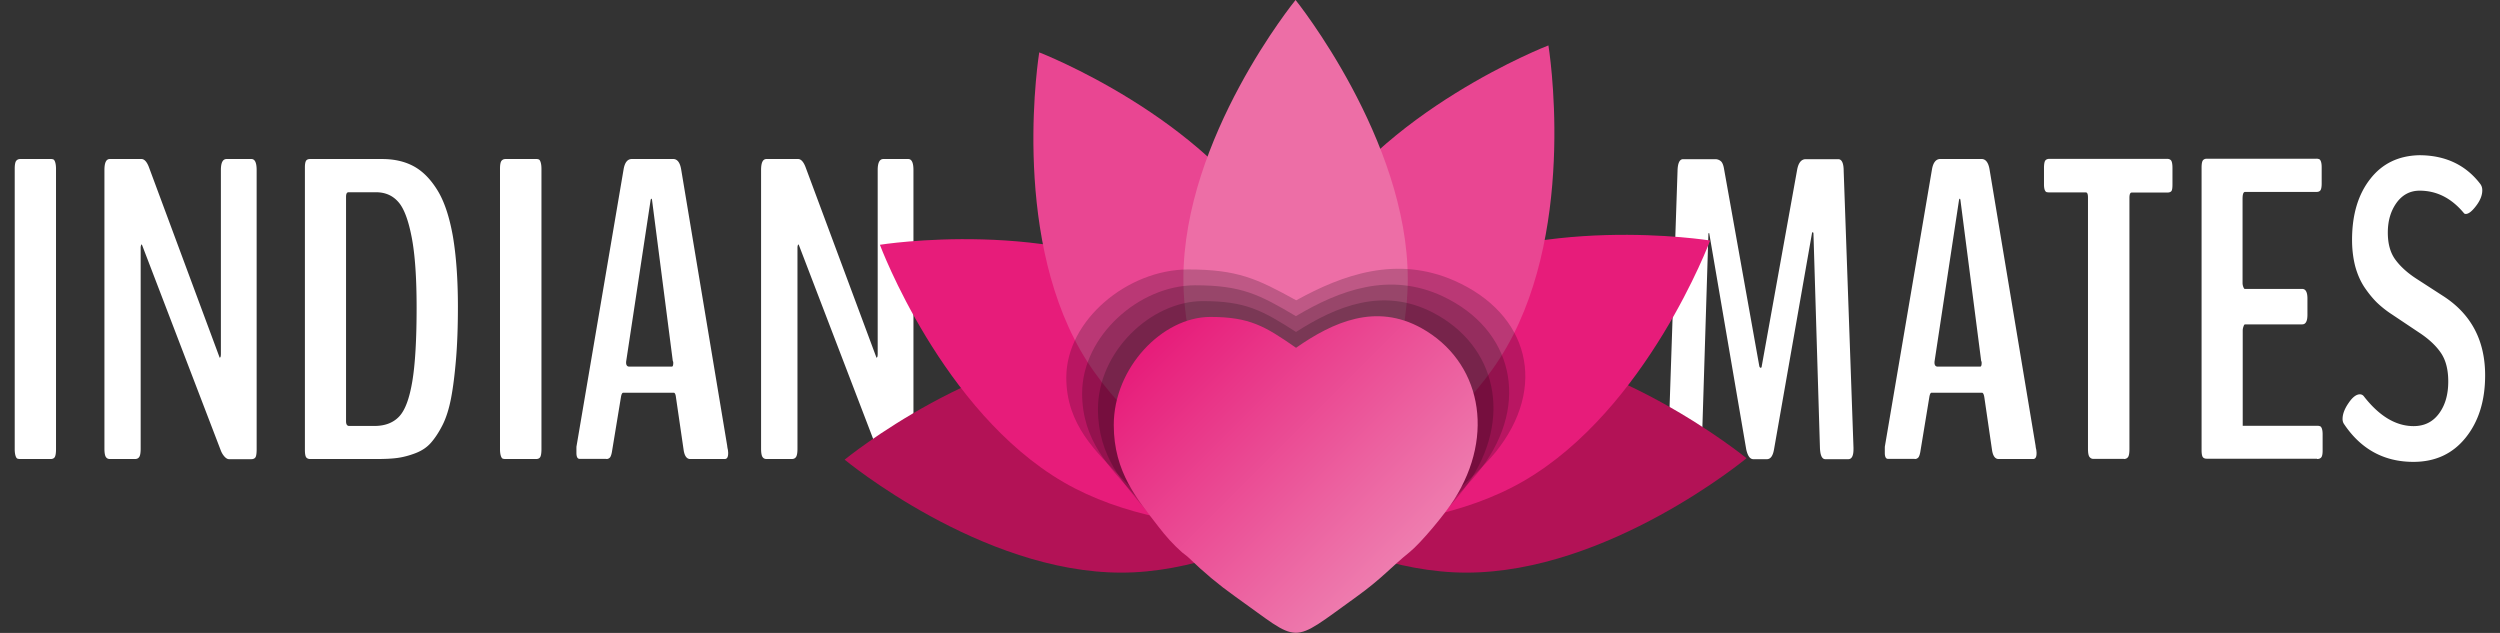 <svg xmlns="http://www.w3.org/2000/svg" width="158" height="40" viewBox="0 0 158 40"><rect x="0" y="0" width="158" height="40" fill="#333333" stroke="none"/><style>.st1{fill:#b31256}.st1,.st2,.st3,.st5{fill-rule:evenodd;clip-rule:evenodd}.st2{fill:#e71c7a}.st3{fill:#e94692}.st5{opacity:.2;fill:#010202}</style><path fill="#fff" d="M3.21 29.01c.11 0 .2-.04.25-.12.05-.08.08-.25.08-.5V10.67c0-.18-.02-.31-.05-.41-.03-.1-.07-.16-.11-.18a.398.398 0 0 0-.17-.03H1.28c-.11 0-.2.04-.26.12-.06.08-.09.25-.09.5v17.72c0 .18.02.31.05.41.03.1.07.16.11.18.05.02.11.03.19.03h1.93zm5.32 0c.12 0 .21-.04.27-.13.06-.09.09-.26.09-.53v-12.7c0-.03 0-.07.01-.09.02-.11.04-.14.08-.07l4.97 12.97c.06.16.14.29.24.4.1.11.2.16.28.16h1.42c.11 0 .2-.04.25-.11.05-.07.08-.24.08-.51V10.75c0-.47-.11-.7-.33-.7h-1.57c-.24 0-.36.23-.36.7V22.4l-.01.12c-.04.1-.06.11-.08.05L9.41 10.56c-.13-.34-.29-.51-.47-.51h-2c-.23 0-.34.23-.34.7v17.6c0 .26.03.44.09.53.06.09.14.13.26.13h1.58zm13.34-2.39V12.44c0-.19.05-.29.16-.29h1.73c.58 0 1.05.2 1.41.61.36.4.64 1.15.85 2.24.21 1.09.31 2.57.31 4.44 0 2.02-.09 3.57-.27 4.65-.18 1.08-.45 1.82-.82 2.22-.37.4-.89.61-1.57.61h-1.62c-.12-.01-.18-.11-.18-.3zm1.91 2.39c.54 0 .99-.02 1.35-.07.36-.05.74-.15 1.13-.3.39-.15.71-.36.96-.64s.5-.65.74-1.12c.24-.47.42-1.05.55-1.73.13-.68.23-1.5.31-2.45.08-.95.12-2.05.12-3.3 0-1.76-.11-3.25-.32-4.48-.22-1.23-.54-2.19-.97-2.89-.43-.7-.93-1.21-1.5-1.52-.57-.31-1.24-.46-2.01-.46H19.6c-.11 0-.2.03-.25.1-.05.07-.08.21-.08.43v17.85c0 .25.03.4.08.47.05.07.14.11.25.11h4.18zm10.11 0c.11 0 .2-.04.25-.12.05-.08.08-.25.08-.5V10.67c0-.18-.02-.31-.05-.41-.03-.1-.07-.16-.11-.18a.398.398 0 0 0-.17-.03h-1.94c-.11 0-.2.04-.26.12-.06.08-.09.25-.09.5v17.72c0 .18.02.31.05.41.03.1.07.16.11.18.04.02.11.03.18.03h1.95zm4.43 0c.11 0 .18-.04.24-.11.05-.07.1-.22.13-.44l.55-3.34c.03-.2.08-.3.15-.3h3.19c.07 0 .12.1.14.29l.49 3.36c.06.36.2.54.41.54h2.18c.15 0 .22-.12.22-.37 0-.04 0-.08-.01-.13 0-.05-.01-.11-.03-.18-.01-.07-.02-.12-.02-.15l-2.91-17.47c-.07-.42-.23-.64-.47-.66H39.9c-.26.02-.42.24-.49.66l-2.97 17.47c-.01.04-.01.11-.01.22v.22c0 .26.07.38.2.38h1.69zm1.25-6.09c0-.02 0-.06.01-.12l1.54-10.16c.01-.05.03-.08.05-.08.02 0 .03.03.04.09l1.31 10.16c.02.03.03.07.03.12 0 .16-.03.24-.09.24h-2.69c-.13 0-.2-.09-.2-.25zm10.47 6.09c.12 0 .21-.04.27-.13.06-.09.09-.26.09-.53v-12.7c0-.03 0-.07.01-.09.02-.11.04-.14.08-.07l4.97 12.97c.06.16.14.29.24.4.1.11.2.16.28.16h1.42c.11 0 .2-.04.25-.11.05-.07.08-.24.08-.51V10.75c0-.47-.11-.7-.33-.7h-1.57c-.24 0-.36.23-.36.7V22.4l-.01.12c-.04.1-.06.11-.08.05l-4.47-12.01c-.13-.34-.29-.51-.47-.51h-2c-.23 0-.34.23-.34.7v17.6c0 .26.03.44.09.53.06.09.14.13.26.13h1.59zm57.21 0c.2 0 .3-.24.3-.71l.42-13.47c0-.04 0-.06.01-.08.03-.04.04-.03.05.03l2.33 13.61c.09.42.24.63.45.63h.86c.23 0 .38-.21.45-.63l2.4-13.67c.01-.03.03-.05.05-.04.03.01.04.04.04.09l.41 13.54c.02.47.13.71.34.71h1.45c.22 0 .33-.21.33-.63v-.09l-.62-17.49c0-.48-.11-.73-.32-.75h-2.11c-.26.02-.43.24-.51.66l-2.24 12.43c0 .04-.01.06-.03.08-.02.02-.04.02-.07 0a.158.158 0 0 1-.05-.08l-2.23-12.47c-.04-.25-.11-.41-.2-.49a.54.54 0 0 0-.33-.13h-2.08c-.21.02-.32.27-.33.75l-.59 17.49v.07c0 .43.11.65.32.65h1.5zm13.76 0c.11 0 .18-.04.24-.11.05-.07.1-.22.13-.44l.55-3.34c.03-.2.08-.3.14-.3h3.19c.07 0 .12.1.15.29l.49 3.36c.06.36.2.54.41.54h2.18c.15 0 .22-.12.22-.37 0-.04 0-.08-.01-.13 0-.05-.01-.11-.03-.18-.01-.07-.02-.12-.02-.15l-2.91-17.47c-.07-.42-.23-.64-.47-.66h-2.68c-.25.02-.42.24-.49.66l-2.97 17.47c-.01.04-.01.11-.01.22v.22c0 .26.07.38.2.38h1.69zm1.25-6.09c0-.02 0-.06.01-.12l1.54-10.16c.01-.05.03-.08.05-.08.02 0 .03.03.04.09l1.31 10.16c.02.03.03.07.03.12 0 .16-.03.24-.09.24h-2.69c-.13 0-.2-.09-.2-.25zm11.97 6.09c.11 0 .2-.04.26-.12.06-.08.09-.25.09-.51V12.5c0-.22.05-.33.14-.33h2.25c.12 0 .21-.03.26-.09.05-.06.07-.2.07-.42v-1.04c0-.24-.03-.39-.08-.47-.05-.07-.14-.11-.25-.11h-7.45c-.12 0-.21.04-.26.11-.05.07-.08.23-.08.47v1.04c0 .16.02.27.05.35.03.07.07.12.11.13.04.01.1.02.19.02h2.29c.1 0 .14.11.14.33v15.87c0 .26.03.42.09.51.06.08.14.13.24.13h1.94zm12.21 0c.11 0 .2-.03.26-.1s.09-.21.09-.43v-1.04c0-.16-.02-.28-.05-.36-.03-.08-.07-.13-.11-.14a.45.45 0 0 0-.18-.03h-4.71v-6.02c0-.09.02-.18.05-.26.03-.09.06-.13.1-.13h3.61c.22 0 .33-.2.33-.61v-1.02c0-.4-.11-.61-.33-.61h-3.63c-.03 0-.06-.04-.09-.12a.687.687 0 0 1-.05-.24v-5.33c0-.29.05-.44.16-.44h4.51c.11 0 .2-.03.25-.1.05-.07.08-.21.08-.43v-1.04c0-.16-.02-.28-.05-.36-.03-.08-.07-.13-.11-.14a.398.398 0 0 0-.17-.03h-6.93c-.11 0-.2.04-.25.11-.05.07-.08.22-.08.45v17.85c0 .24.03.39.08.45.05.07.14.1.25.1h6.97zm3.36-17.7c-.77.98-1.15 2.27-1.15 3.85 0 .61.07 1.16.2 1.67.14.51.33.94.58 1.32.25.37.51.69.78.96.27.26.59.52.96.76l1.69 1.13c.63.41 1.1.85 1.41 1.31.31.46.46 1.06.46 1.8 0 .82-.19 1.49-.58 2.02-.39.53-.92.8-1.61.8-1.12 0-2.17-.63-3.15-1.89a.313.313 0 0 0-.24-.12c-.23 0-.47.18-.72.55-.25.36-.38.7-.38 1.01 0 .12.03.22.08.3 1.07 1.61 2.54 2.41 4.4 2.41 1.38 0 2.48-.51 3.3-1.53.82-1.02 1.23-2.33 1.23-3.94 0-2.2-.88-3.87-2.65-5.01l-1.67-1.08c-.59-.38-1.04-.79-1.36-1.23-.32-.44-.47-1.01-.47-1.7 0-.74.18-1.36.55-1.88.37-.51.86-.77 1.46-.77 1.08 0 2.01.47 2.8 1.42.03.04.07.05.12.05.18 0 .39-.17.65-.51.26-.34.39-.67.39-.98 0-.16-.04-.29-.13-.41-.92-1.2-2.21-1.81-3.86-1.81-1.29.03-2.33.52-3.09 1.5z"/><path d="M53.38 29.05s8.74-7.14 17.49-7.14c8.74 0 17.49 7.14 17.49 7.14s-8.87 7.14-17.49 7.14c-8.87 0-17.49-7.14-17.49-7.14z" class="st1"/><path d="M55.61 15.47s11.11-1.78 18.69 2.63c7.57 4.4 11.6 15 11.6 15s-11.23 1.71-18.69-2.63c-7.68-4.47-11.6-15-11.6-15z" class="st2"/><path d="M65.68 3.31s10.51 4.06 14.88 11.7c4.37 7.63 2.61 18.84 2.61 18.84s-10.57-4.17-14.88-11.7c-4.43-7.74-2.61-18.84-2.61-18.84z" class="st3"/><path d="M110.38 28.96s-8.85-7.23-17.71-7.23c-8.85 0-17.71 7.23-17.71 7.23s8.98 7.23 17.71 7.23c8.98 0 17.71-7.23 17.71-7.23z" class="st1"/><path d="M108.08 15.2s-11.25-1.8-18.92 2.66c-7.66 4.46-11.75 15.18-11.75 15.18s11.37 1.74 18.92-2.66c7.77-4.53 11.75-15.18 11.75-15.18z" class="st2"/><path d="M97.86 2.87S87.22 6.98 82.79 14.71c-4.42 7.72-2.64 19.07-2.64 19.07s10.7-4.22 15.07-11.84c4.49-7.84 2.64-19.07 2.64-19.07z" class="st3"/><path fill="#ED6EA6" fill-rule="evenodd" d="M81.88 0s7.09 8.81 7.09 17.63c0 8.81-7.09 17.63-7.09 17.63s-7.09-8.94-7.09-17.63C74.79 8.69 81.88 0 81.88 0z" clip-rule="evenodd"/><path d="M67.39 23.86c0 3 1.9 4.71 3.56 6.42.58.6 1.18 1.14 1.91 1.64.24.16.29.16.53.34 1.14.88 2.37 1.7 3.66 2.43 5.35 3.01 4.26 3.11 9.66.04 2.11-1.2 2.79-1.9 4.25-2.83.91-.58 2.83-2.42 3.55-3.31 3.34-4.14 2.12-8.77-2.59-10.85-3.63-1.6-7.03-.4-10 1.24-2.48-1.37-3.7-1.95-6.85-1.95-3.81.01-7.68 3.21-7.68 6.83z" class="st5"/><path d="M68.39 24.86c0 3 1.77 4.71 3.31 6.42.54.6 1.1 1.14 1.77 1.64.22.16.27.16.49.34 1.06.88 2.21 1.7 3.41 2.43 4.99 3.01 3.97 3.11 8.99.04 1.97-1.2 2.6-1.9 3.96-2.83.84-.58 2.64-2.42 3.3-3.31 3.11-4.14 1.97-8.77-2.41-10.85-3.38-1.6-6.55-.4-9.31 1.24-2.31-1.37-3.44-1.95-6.38-1.95-3.53.01-7.13 3.21-7.13 6.83z" class="st5"/><path d="M69.39 25.86c0 3 1.64 4.71 3.07 6.42.5.6 1.02 1.14 1.64 1.64.21.16.25.16.45.34.98.88 2.04 1.7 3.16 2.43 4.62 3.01 3.67 3.11 8.33.04 1.82-1.2 2.41-1.9 3.66-2.83.78-.58 2.44-2.42 3.06-3.31 2.88-4.14 1.82-8.77-2.23-10.85-3.13-1.6-6.06-.4-8.62 1.24-2.14-1.37-3.19-1.95-5.9-1.95-3.29.01-6.62 3.21-6.62 6.83z" class="st5"/><linearGradient id="SVGID_1_" x1="89.322" x2="74.503" y1="34.7" y2="19.88" gradientUnits="userSpaceOnUse"><stop offset="0" stop-color="#EE7DAF"/><stop offset="1" stop-color="#E71C7A"/></linearGradient><path fill="url(#SVGID_1_)" fill-rule="evenodd" d="M70.39 26.86c0 3 1.51 4.71 2.82 6.42.46.6.94 1.14 1.51 1.64.19.16.23.16.42.34.9.88 1.88 1.7 2.91 2.43 4.25 3.01 3.38 3.11 7.66.04 1.67-1.2 2.21-1.9 3.37-2.83.72-.58 2.25-2.42 2.81-3.31 2.65-4.14 1.68-8.77-2.05-10.85-2.88-1.6-5.58-.4-7.93 1.24-1.97-1.37-2.93-1.95-5.43-1.95-3.02.01-6.09 3.21-6.09 6.83z" clip-rule="evenodd"/></svg>